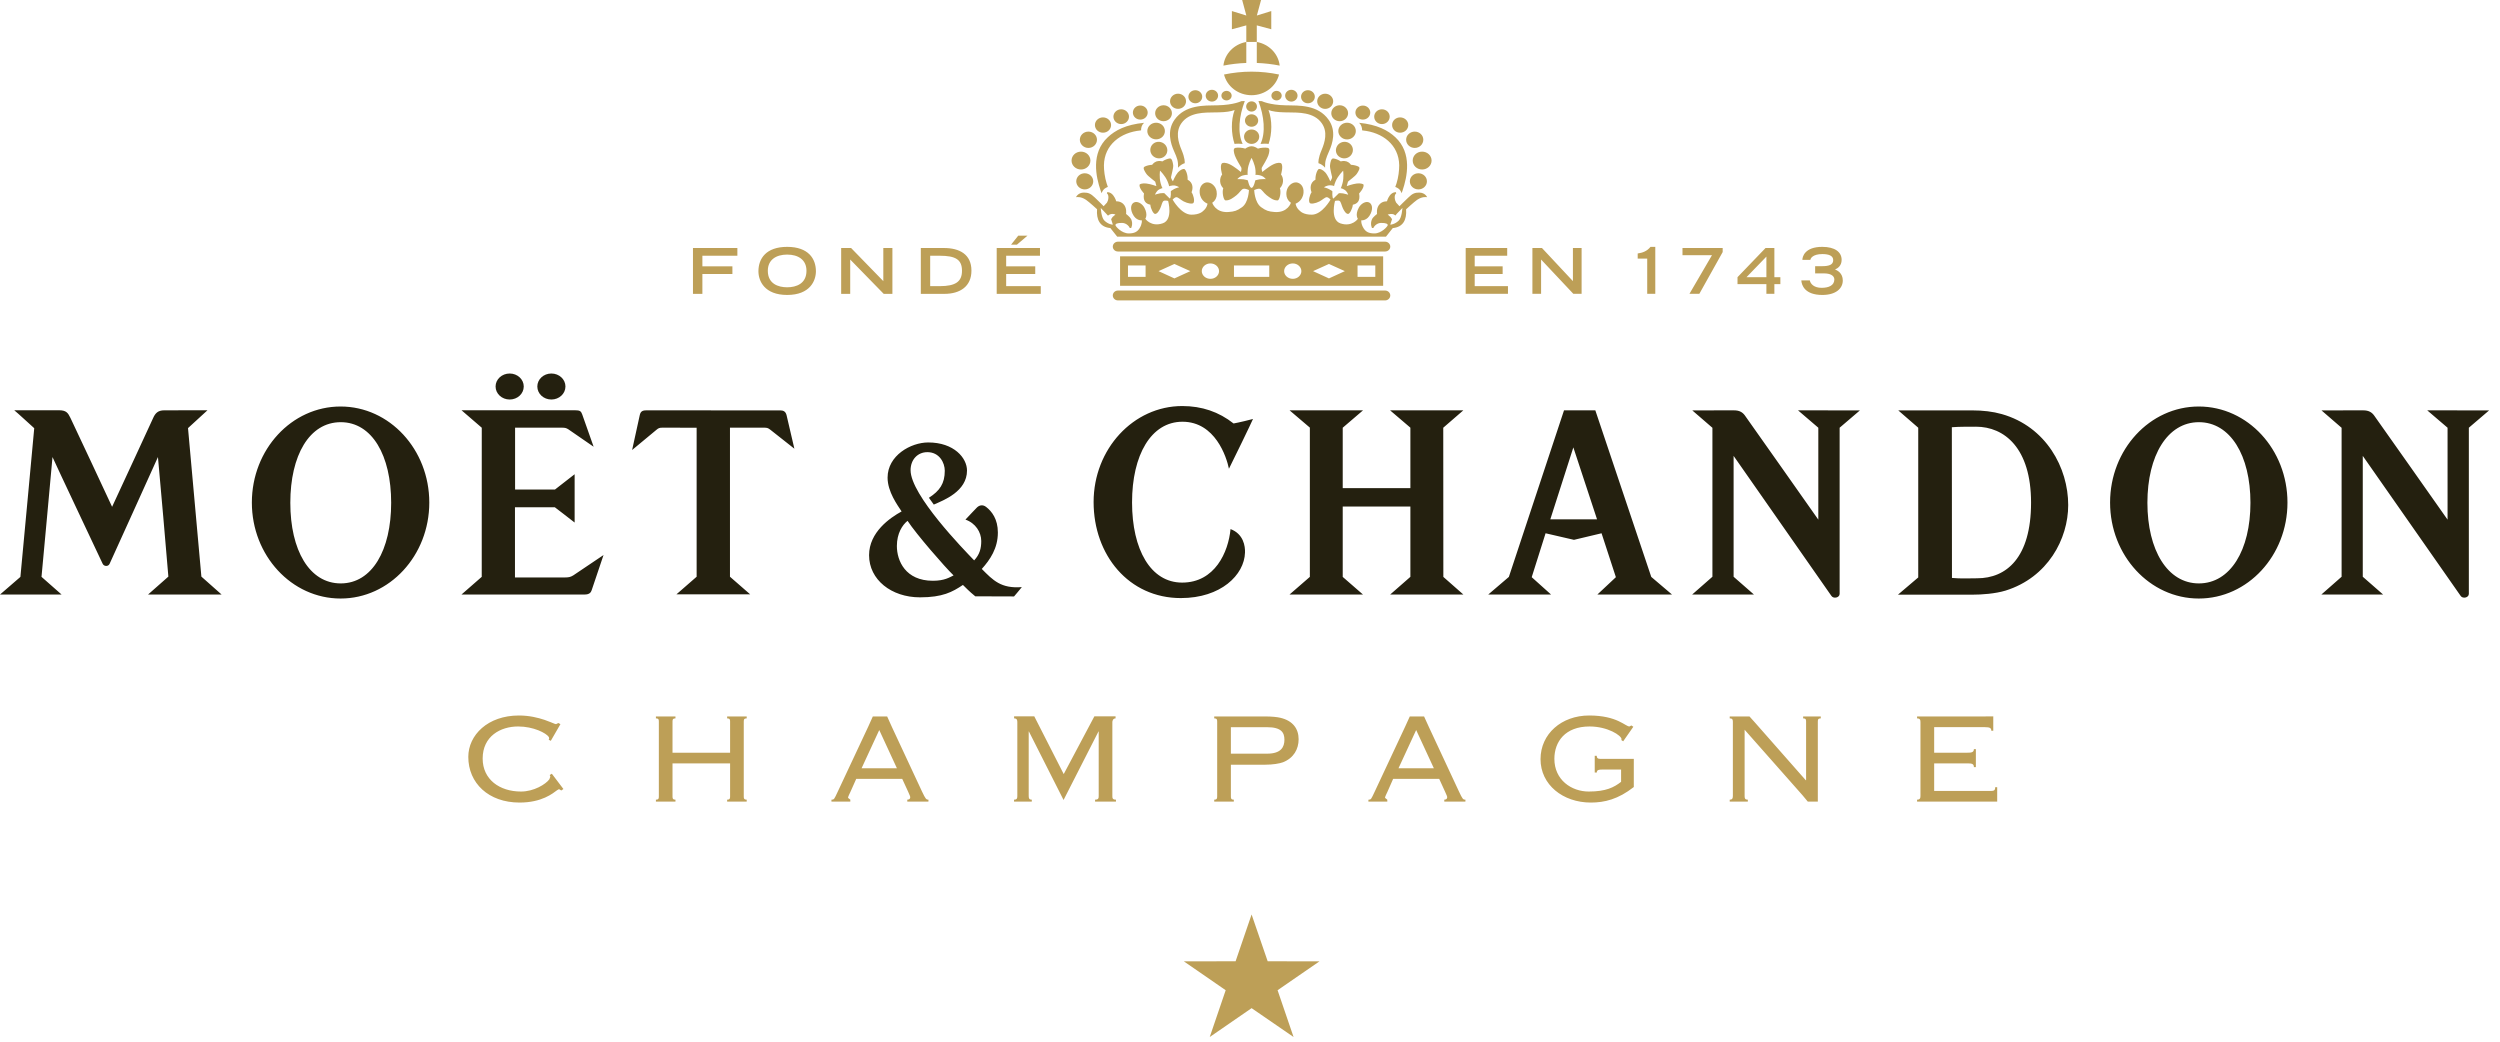 <svg xmlns="http://www.w3.org/2000/svg" xmlns:xlink="http://www.w3.org/1999/xlink" width="156px" height="65px" viewBox="0 0 156 65"><title>logo</title><desc>Created with Sketch.</desc><g id="A---Homepage" stroke="none" stroke-width="1" fill="none" fill-rule="evenodd"><g id="A.1.1---M&amp;C---Homepage" transform="translate(-605, -10)"><g id="//-HEADER"><g id="logo" transform="translate(605, 10)"><path d="M76.534,6.266 C76.714,6.266 76.855,6.133 76.855,5.967 C76.855,5.804 76.714,5.67 76.534,5.67 C76.36,5.67 76.215,5.804 76.215,5.967 C76.215,6.133 76.36,6.266 76.534,6.266 Z M77.769,2.618 C77.009,2.753 76.419,3.354 76.341,4.094 C76.804,4.001 77.285,3.947 77.769,3.928 L77.769,2.618 Z M79.853,4.094 C79.77,3.354 79.185,2.756 78.424,2.618 L78.424,3.928 C78.91,3.947 79.388,4.001 79.853,4.094 Z M73.509,6.792 C73.784,6.792 74.009,6.58 74.009,6.319 C74.009,6.06 73.784,5.846 73.509,5.846 C73.236,5.846 73.01,6.06 73.01,6.319 C73.01,6.58 73.236,6.792 73.509,6.792 Z M75.624,6.34 C75.836,6.34 76.009,6.172 76.009,5.967 C76.009,5.769 75.836,5.603 75.624,5.603 C75.408,5.603 75.235,5.769 75.235,5.967 C75.235,6.172 75.408,6.34 75.624,6.34 Z M78.424,1.583 L79.327,1.826 L79.327,0.69 L78.428,0.969 L78.69,-6.98924731e-05 L77.511,-6.98924731e-05 L77.772,0.969 L76.87,0.69 L76.87,1.826 L77.769,1.583 L77.769,2.618 L78.424,2.618 L78.424,1.583 Z M74.588,6.445 C74.828,6.445 75.019,6.262 75.019,6.036 C75.019,5.81 74.828,5.629 74.588,5.629 C74.352,5.629 74.156,5.81 74.156,6.036 C74.156,6.262 74.352,6.445 74.588,6.445 Z M79.335,5.967 C79.335,6.133 79.479,6.266 79.661,6.266 C79.833,6.266 79.978,6.133 79.978,5.967 C79.978,5.804 79.833,5.67 79.661,5.67 C79.479,5.67 79.335,5.804 79.335,5.967 Z M83.511,8.179 C83.511,8.465 83.756,8.701 84.058,8.701 C84.361,8.701 84.604,8.465 84.604,8.179 C84.604,7.89 84.361,7.658 84.058,7.658 C83.756,7.658 83.511,7.89 83.511,8.179 Z M83.597,7.564 C83.884,7.564 84.121,7.341 84.121,7.065 C84.121,6.792 83.884,6.568 83.597,6.568 C83.307,6.568 83.072,6.792 83.072,7.065 C83.072,7.341 83.307,7.564 83.597,7.564 Z M85.044,7.463 C85.299,7.463 85.504,7.269 85.504,7.025 C85.504,6.781 85.299,6.587 85.044,6.587 C84.787,6.587 84.577,6.781 84.577,7.025 C84.577,7.269 84.787,7.463 85.044,7.463 Z M82.692,6.795 C82.966,6.795 83.191,6.58 83.191,6.319 C83.191,6.06 82.966,5.847 82.692,5.847 C82.419,5.847 82.193,6.06 82.193,6.319 C82.193,6.58 82.419,6.795 82.692,6.795 Z M80.58,6.34 C80.793,6.34 80.967,6.172 80.967,5.967 C80.967,5.769 80.793,5.603 80.58,5.603 C80.366,5.603 80.193,5.769 80.193,5.967 C80.193,6.172 80.366,6.34 80.58,6.34 Z M72.606,7.564 C72.892,7.564 73.128,7.341 73.128,7.065 C73.128,6.792 72.892,6.568 72.606,6.568 C72.318,6.568 72.081,6.792 72.081,7.065 C72.081,7.341 72.318,7.564 72.606,7.564 Z M64.944,17.856 L62.785,17.856 L62.785,17.099 L64.599,17.099 L64.599,16.62 L62.785,16.62 L62.785,15.958 L64.895,15.958 L64.895,15.476 L62.194,15.476 L62.194,18.337 L64.944,18.337 L64.944,17.856 Z M69.963,7.743 C70.231,7.743 70.449,7.534 70.449,7.28 C70.449,7.028 70.231,6.82 69.963,6.82 C69.695,6.82 69.477,7.028 69.477,7.28 C69.477,7.534 69.695,7.743 69.963,7.743 Z M49.119,17.927 C48.556,17.927 47.912,17.706 47.912,16.896 C47.912,16.209 48.433,15.886 49.119,15.886 C49.807,15.886 50.324,16.209 50.324,16.896 C50.324,17.706 49.681,17.927 49.119,17.927 Z M49.119,15.404 C47.793,15.404 47.326,16.145 47.326,16.926 C47.326,17.521 47.695,18.405 49.119,18.405 C50.542,18.405 50.913,17.521 50.913,16.926 C50.913,16.145 50.443,15.404 49.119,15.404 Z M86.753,18.437 C86.753,18.266 86.606,18.13 86.43,18.13 L69.762,18.13 C69.582,18.13 69.438,18.266 69.438,18.437 C69.438,18.607 69.582,18.746 69.762,18.746 L86.43,18.746 C86.606,18.746 86.753,18.607 86.753,18.437 Z M45.374,44.828 C45.568,44.828 45.558,44.927 45.558,45.069 L45.558,46.969 L41.965,46.969 L41.965,45.069 C41.965,44.927 41.956,44.828 42.149,44.828 L42.149,44.706 L40.929,44.706 L40.929,44.828 C41.123,44.828 41.112,44.927 41.112,45.069 L41.112,49.656 C41.112,49.798 41.123,49.899 40.929,49.899 L40.929,50.018 L42.149,50.018 L42.149,49.899 C41.956,49.899 41.965,49.798 41.965,49.656 L41.965,47.634 L45.558,47.634 L45.558,49.656 C45.558,49.798 45.568,49.899 45.374,49.899 L45.374,50.018 L46.594,50.018 L46.594,49.899 C46.402,49.899 46.411,49.798 46.411,49.656 L46.411,45.069 C46.411,44.927 46.402,44.828 46.594,44.828 L46.594,44.706 L45.374,44.706 L45.374,44.828 Z M69.411,49.656 L69.411,45.065 C69.411,44.988 69.443,44.828 69.611,44.828 L69.611,44.701 L68.288,44.701 L66.376,48.303 L64.54,44.701 L63.28,44.701 L63.28,44.828 C63.465,44.828 63.481,44.942 63.481,45.065 L63.481,49.656 C63.481,49.798 63.474,49.899 63.276,49.899 L63.276,50.018 L64.384,50.018 L64.384,49.899 C64.21,49.899 64.191,49.805 64.191,49.656 L64.191,45.643 L64.203,45.643 L66.366,49.919 L68.546,45.643 L68.559,45.643 L68.559,49.656 C68.559,49.798 68.553,49.899 68.333,49.899 L68.333,50.018 L69.635,50.018 L69.635,49.899 C69.415,49.899 69.411,49.798 69.411,49.656 Z M58.641,17.856 L58.043,17.856 L58.043,15.958 L58.641,15.958 C59.624,15.958 60.028,16.195 60.028,16.896 C60.028,17.566 59.64,17.856 58.641,17.856 Z M58.904,15.476 L57.459,15.476 L57.459,18.337 L58.93,18.337 C59.922,18.337 60.618,17.862 60.618,16.889 C60.618,15.857 59.855,15.476 58.904,15.476 Z M53.763,47.938 L54.865,45.554 L55.967,47.938 L53.763,47.938 Z M57.534,49.392 L55.66,45.375 C55.551,45.139 55.358,44.706 55.358,44.706 L54.464,44.706 C54.464,44.706 54.283,45.111 54.177,45.344 L52.264,49.424 C52.054,49.867 52.056,49.899 51.883,49.899 L51.882,50.018 L53.06,50.018 L53.06,49.899 L52.917,49.786 C52.918,49.703 53.013,49.535 53.067,49.412 L53.428,48.603 L56.3,48.603 L56.672,49.412 C56.779,49.656 56.799,49.694 56.799,49.758 C56.794,49.846 56.734,49.899 56.615,49.899 L56.615,50.018 L57.934,50.018 L57.935,49.899 C57.794,49.899 57.761,49.867 57.534,49.392 Z M34.303,48.361 L34.341,48.459 L34.28,48.628 C34.053,48.938 33.315,49.392 32.511,49.392 C31.174,49.392 30.118,48.639 30.118,47.333 C30.118,45.94 31.23,45.332 32.33,45.332 C33.29,45.332 34.087,45.744 34.247,45.989 L34.27,46.07 L34.24,46.158 L34.369,46.229 L34.971,45.187 L34.841,45.116 L34.697,45.187 L34.611,45.165 C34.471,45.116 34.283,45.021 33.974,44.918 C33.581,44.788 33.039,44.647 32.38,44.647 C30.438,44.647 29.222,45.868 29.222,47.232 C29.222,48.861 30.479,50.08 32.421,50.08 C33.81,50.08 34.493,49.51 34.769,49.305 L34.882,49.243 L35.025,49.326 L35.157,49.234 L34.434,48.28 L34.303,48.361 Z M86.231,7.743 C86.504,7.743 86.717,7.534 86.717,7.28 C86.717,7.028 86.504,6.82 86.231,6.82 C85.965,6.82 85.75,7.028 85.75,7.28 C85.75,7.534 85.965,7.743 86.231,7.743 Z M68.826,8.281 C69.106,8.281 69.332,8.068 69.332,7.801 C69.332,7.539 69.106,7.325 68.826,7.325 C68.549,7.325 68.323,7.539 68.323,7.801 C68.323,8.068 68.549,8.281 68.826,8.281 Z M72.142,8.695 C72.448,8.695 72.689,8.465 72.689,8.179 C72.689,7.89 72.448,7.658 72.142,7.658 C71.839,7.658 71.592,7.89 71.592,8.179 C71.592,8.465 71.839,8.695 72.142,8.695 Z M43.829,17.099 L45.702,17.099 L45.702,16.62 L43.829,16.62 L43.829,15.958 L46.012,15.958 L46.012,15.476 L43.241,15.476 L43.241,18.337 L43.829,18.337 L43.829,17.099 Z M71.154,7.463 C71.409,7.463 71.616,7.269 71.616,7.025 C71.616,6.781 71.409,6.584 71.154,6.584 C70.9,6.584 70.692,6.781 70.692,7.025 C70.692,7.269 70.9,7.463 71.154,7.463 Z M67.915,9.231 C68.214,9.231 68.451,9 68.451,8.72 C68.451,8.439 68.214,8.212 67.915,8.212 C67.622,8.212 67.382,8.439 67.382,8.72 C67.382,9 67.622,9.231 67.915,9.231 Z M53.053,16.195 L55.144,18.337 L55.686,18.337 L55.686,15.476 L55.119,15.476 L55.119,17.542 L53.109,15.476 L52.489,15.476 L52.489,18.337 L53.053,18.337 L53.053,16.195 Z M64.115,14.706 L63.538,14.706 L63.09,15.268 L63.454,15.268 L64.115,14.706 Z M67.455,10.577 C67.78,10.577 68.042,10.328 68.042,10.02 C68.042,9.71 67.78,9.462 67.455,9.462 C67.13,9.462 66.865,9.71 66.865,10.02 C66.865,10.328 67.13,10.577 67.455,10.577 Z M81.614,6.445 C81.853,6.445 82.045,6.264 82.045,6.036 C82.045,5.81 81.853,5.629 81.614,5.629 C81.378,5.629 81.185,5.81 81.185,6.036 C81.185,6.264 81.378,6.445 81.614,6.445 Z M87.366,8.281 C87.65,8.281 87.876,8.068 87.876,7.801 C87.876,7.539 87.65,7.325 87.366,7.325 C87.092,7.325 86.867,7.539 86.867,7.801 C86.867,8.068 87.092,8.281 87.366,8.281 Z M96.164,16.195 L98.176,18.334 L98.692,18.334 L98.692,15.476 L98.15,15.476 L98.15,17.542 L96.219,15.476 L95.622,15.476 L95.622,18.334 L96.164,18.334 L96.164,16.195 Z M70.386,17.276 L71.485,17.276 L71.485,16.563 L70.386,16.563 L70.386,17.276 Z M73.283,16.471 L74.278,16.919 L73.283,17.373 L72.294,16.919 L73.283,16.471 Z M75.53,16.438 C75.83,16.438 76.069,16.656 76.069,16.919 C76.069,17.183 75.83,17.399 75.53,17.399 C75.233,17.399 74.991,17.183 74.991,16.919 C74.991,16.656 75.233,16.438 75.53,16.438 Z M77,17.276 L79.202,17.276 L79.202,16.563 L77,16.563 L77,17.276 Z M80.672,16.438 C80.964,16.438 81.205,16.656 81.205,16.919 C81.205,17.183 80.964,17.399 80.672,17.399 C80.371,17.399 80.13,17.183 80.13,16.919 C80.13,16.656 80.371,16.438 80.672,16.438 Z M82.927,16.471 L83.919,16.919 L82.927,17.373 L81.935,16.919 L82.927,16.471 Z M84.711,17.276 L85.819,17.276 L85.819,16.563 L84.711,16.563 L84.711,17.276 Z M69.892,17.834 L86.309,17.834 L86.309,15.995 L69.892,15.995 L69.892,17.834 Z M102.192,15.817 L102.192,16.136 L102.786,16.136 L102.786,18.334 L103.29,18.334 L103.29,15.404 L102.992,15.404 C102.768,15.679 102.501,15.772 102.192,15.817 Z M87.267,47.938 L88.369,45.554 L89.472,47.938 L87.267,47.938 Z M91.04,49.392 L89.167,45.375 C89.06,45.139 88.862,44.706 88.862,44.706 L87.971,44.706 C87.971,44.706 87.787,45.111 87.681,45.344 L85.77,49.424 C85.558,49.867 85.563,49.899 85.391,49.899 L85.388,50.018 L86.569,50.018 L86.566,49.899 L86.424,49.786 C86.428,49.703 86.519,49.535 86.575,49.412 L86.931,48.603 L89.807,48.603 L90.177,49.412 C90.287,49.656 90.305,49.694 90.305,49.758 C90.3,49.846 90.238,49.899 90.124,49.899 L90.124,50.018 L91.441,50.018 L91.444,49.899 C91.287,49.899 91.267,49.867 91.04,49.392 Z M92.021,17.099 L93.765,17.099 L93.765,16.62 L92.021,16.62 L92.021,15.958 L94.049,15.958 L94.049,15.476 L91.459,15.476 L91.459,18.334 L94.097,18.334 L94.097,17.856 L92.021,17.856 L92.021,17.099 Z M79.103,59.984 C79.103,59.984 78.319,57.694 78.1,57.064 C77.959,57.486 77.745,58.099 77.745,58.099 L77.101,59.984 C77.101,59.984 74.566,59.984 73.871,59.987 C74.432,60.374 76.483,61.79 76.483,61.79 C76.483,61.79 75.7,64.082 75.488,64.709 C76.05,64.323 78.1,62.909 78.1,62.909 C78.1,62.909 80.153,64.323 80.718,64.709 C80.504,64.082 79.721,61.79 79.721,61.79 C79.721,61.79 81.767,60.374 82.336,59.987 C81.638,59.984 79.103,59.984 79.103,59.984 Z M88.153,10.02 C88.153,10.328 88.414,10.577 88.74,10.577 C89.067,10.577 89.331,10.328 89.331,10.02 C89.331,9.71 89.067,9.462 88.74,9.462 C88.414,9.462 88.153,9.71 88.153,10.02 Z M104.987,15.925 L106.827,15.925 L105.422,18.334 L106.039,18.334 L107.495,15.729 L107.495,15.476 L104.987,15.476 L104.987,15.925 Z M86.753,15.389 C86.753,15.22 86.606,15.08 86.43,15.08 L69.762,15.08 C69.582,15.08 69.438,15.22 69.438,15.389 C69.438,15.559 69.582,15.694 69.762,15.694 L86.43,15.694 C86.606,15.694 86.753,15.559 86.753,15.389 Z M108.982,17.296 L110.223,16.012 L110.223,17.296 L108.982,17.296 Z M110.223,18.334 L110.721,18.334 L110.721,17.728 L111.095,17.728 L111.095,17.296 L110.721,17.296 L110.721,15.476 L110.17,15.476 L108.421,17.296 L108.421,17.728 L110.223,17.728 L110.223,18.334 Z M112.516,44.828 C112.714,44.828 112.7,44.927 112.7,45.069 L112.7,48.686 L112.679,48.686 L109.494,45.069 L109.167,44.706 L107.934,44.706 L107.934,44.828 C108.127,44.828 108.131,44.927 108.131,45.069 L108.131,49.656 C108.131,49.798 108.113,49.899 107.934,49.899 L107.934,50.018 L109.064,50.018 L109.064,49.899 C108.869,49.899 108.864,49.798 108.864,49.656 L108.864,45.536 L112.477,49.624 L112.804,50.018 L113.432,50.018 L113.432,49.656 L113.432,45.069 C113.432,44.927 113.423,44.828 113.616,44.828 L113.616,44.706 L112.516,44.706 L112.516,44.828 Z M124.501,49.123 C124.501,49.377 124.37,49.353 124.085,49.353 L120.692,49.353 L120.692,47.634 L122.773,47.634 C123.063,47.634 123.171,47.671 123.171,47.871 L123.294,47.871 L123.294,46.745 L123.171,46.745 C123.171,46.958 122.996,46.969 122.753,46.969 L120.692,46.969 L120.692,45.375 L123.859,45.375 C124.165,45.375 124.257,45.428 124.257,45.598 L124.38,45.598 L124.38,44.701 C124.38,44.701 124.195,44.706 123.85,44.706 L119.626,44.706 L119.626,44.828 C119.814,44.828 119.837,44.927 119.837,45.069 L119.837,49.656 C119.837,49.798 119.814,49.899 119.626,49.899 L119.626,50.018 L124.145,50.018 C124.396,50.018 124.625,50.021 124.625,50.021 L124.625,49.123 L124.501,49.123 Z M114.507,16.813 C114.646,16.758 114.918,16.601 114.918,16.216 C114.918,15.722 114.494,15.404 113.709,15.404 C112.617,15.404 112.468,16.019 112.468,16.216 L112.969,16.216 C112.969,16.128 113.112,15.854 113.714,15.854 C114.107,15.854 114.392,15.95 114.392,16.232 C114.392,16.53 114.119,16.61 113.685,16.61 L113.265,16.61 L113.265,17.059 L113.808,17.059 C114.317,17.059 114.465,17.264 114.463,17.446 C114.454,17.818 114.107,17.96 113.667,17.96 C113.19,17.96 112.973,17.713 112.933,17.498 L112.402,17.498 C112.421,17.793 112.613,18.405 113.714,18.405 C114.56,18.405 114.99,17.999 114.99,17.503 C114.99,17.045 114.656,16.878 114.507,16.813 Z M99.637,47.16 L99.511,47.164 L99.511,48.205 L99.64,48.204 C99.64,48.038 99.773,48.019 99.987,48.019 L101.156,48.019 L101.156,48.786 C100.716,49.132 100.211,49.392 99.137,49.392 C98.057,49.392 96.993,48.665 96.993,47.353 C96.993,46.283 97.664,45.332 99.189,45.332 C100.323,45.332 101.185,45.899 101.185,46.13 L101.167,46.176 L101.287,46.257 L101.92,45.35 L101.796,45.268 L101.677,45.332 C101.432,45.338 100.915,44.647 99.164,44.647 C97.44,44.647 96.129,45.796 96.129,47.372 C96.129,48.968 97.526,50.08 99.268,50.08 C100.12,50.08 100.974,49.876 101.949,49.11 L101.949,48.618 L101.949,47.739 C101.949,47.513 101.95,47.353 101.95,47.353 L99.987,47.353 C99.811,47.353 99.637,47.384 99.637,47.16 Z M79.812,4.65 C79.263,4.535 78.686,4.471 78.096,4.471 C77.507,4.471 76.934,4.535 76.38,4.65 C76.563,5.39 77.263,5.941 78.096,5.941 C78.93,5.941 79.63,5.39 79.812,4.65 Z M75.919,6.571 C75.149,6.587 73.96,6.529 73.293,7.47 C72.796,8.164 73.053,8.967 73.259,9.428 C73.466,9.895 73.52,10.045 73.513,10.465 C73.655,10.285 73.858,10.202 73.925,10.185 C73.93,10.134 73.951,9.883 73.729,9.357 C73.524,8.869 73.338,8.231 73.722,7.687 C74.219,6.985 75.187,7.025 75.815,7.014 L76.035,7.011 C76.483,7.003 76.814,6.953 77.041,6.866 C76.804,7.49 76.822,8.349 77.037,8.983 C77.15,8.958 77.383,8.964 77.541,8.979 C77.21,8.277 77.315,7.253 77.674,6.308 L77.469,6.309 C77.461,6.309 77,6.551 75.975,6.571 L75.919,6.571 Z M78.1,8.98 C78.362,8.98 78.575,8.779 78.575,8.527 C78.575,8.281 78.362,8.08 78.1,8.08 C77.839,8.08 77.628,8.281 77.628,8.527 C77.628,8.778 77.839,8.98 78.1,8.98 Z M78.096,6.964 C78.285,6.964 78.434,6.823 78.434,6.645 C78.434,6.467 78.285,6.324 78.096,6.324 C77.914,6.324 77.761,6.467 77.761,6.645 C77.761,6.823 77.914,6.964 78.096,6.964 Z M89.04,11.314 C89.04,11.036 88.802,10.812 88.508,10.812 C88.212,10.812 87.974,11.036 87.974,11.314 C87.974,11.596 88.212,11.819 88.508,11.819 C88.802,11.819 89.04,11.596 89.04,11.314 Z M87.065,11.664 C87.22,11.726 87.371,11.796 87.46,12.056 C87.5,11.95 87.464,12.056 87.519,11.891 C87.805,11.046 88.137,9.556 87.069,8.563 C86.609,8.132 85.935,7.773 84.809,7.663 C84.942,7.79 84.994,7.949 84.998,8.132 L85.031,8.14 C86.264,8.261 87.291,9.03 87.311,10.313 C87.315,10.614 87.258,11.086 87.143,11.443 C87.091,11.605 87.082,11.613 87.065,11.664 Z M84.387,9.537 C84.492,9.27 84.349,8.972 84.076,8.877 C83.801,8.785 83.496,8.925 83.396,9.195 C83.289,9.465 83.429,9.76 83.708,9.853 C83.981,9.948 84.287,9.807 84.387,9.537 Z M88.279,9.231 C88.577,9.231 88.814,9.003 88.814,8.72 C88.814,8.439 88.577,8.212 88.279,8.212 C87.985,8.212 87.743,8.439 87.743,8.72 C87.743,9.003 87.985,9.231 88.279,9.231 Z M67.688,11.819 C67.983,11.819 68.218,11.592 68.218,11.314 C68.218,11.036 67.983,10.812 67.688,10.812 C67.396,10.812 67.158,11.036 67.158,11.314 C67.158,11.592 67.396,11.819 67.688,11.819 Z M76.807,45.377 L79.068,45.377 C79.964,45.377 80.148,45.719 80.148,46.159 C80.148,46.613 79.943,47.029 79.068,47.029 L76.807,47.029 L76.807,45.377 Z M78.946,47.718 C79.422,47.718 79.845,47.645 80.056,47.566 C80.727,47.303 81.034,46.745 81.034,46.13 C81.034,45.485 80.685,44.973 79.887,44.788 C79.696,44.744 79.387,44.706 78.912,44.706 L75.768,44.706 L75.768,44.828 C75.96,44.828 75.952,44.927 75.952,45.069 L75.952,49.656 C75.952,49.798 75.96,49.899 75.768,49.899 L75.768,50.018 L76.99,50.018 L76.99,49.899 C76.798,49.899 76.807,49.798 76.807,49.656 L76.807,47.718 L78.946,47.718 Z M86.753,14.014 L86.864,13.676 L86.763,13.536 L86.595,13.389 C86.595,13.389 86.743,13.342 86.871,13.353 C86.999,13.365 87.066,13.446 87.068,13.449 C87.073,13.442 87.092,13.417 87.167,13.333 C87.365,13.122 87.511,12.976 87.511,12.976 C87.511,12.976 87.479,13.577 87.277,13.769 C87.038,13.999 86.77,14.028 86.753,14.014 Z M83.14,11.931 C83.14,11.931 83.058,11.867 82.927,11.801 C82.814,11.737 82.615,11.689 82.615,11.689 C82.615,11.689 82.787,11.552 83.026,11.564 C83.182,11.568 83.25,11.613 83.25,11.613 C83.25,11.613 83.235,11.57 83.345,11.309 C83.496,10.958 83.812,10.652 83.812,10.652 C83.812,10.652 83.873,11.07 83.772,11.437 C83.698,11.712 83.659,11.743 83.659,11.743 C83.659,11.743 83.742,11.754 83.867,11.823 C84.076,11.939 84.126,12.15 84.126,12.15 C84.126,12.15 83.942,12.092 83.8,12.067 C83.672,12.045 83.548,12.056 83.548,12.056 L83.207,12.389 C83.111,12.384 83.14,11.931 83.14,11.931 Z M78.096,11.722 C77.961,11.723 77.865,11.254 77.865,11.254 C77.865,11.254 77.732,11.207 77.594,11.189 C77.438,11.172 77.212,11.176 77.212,11.176 C77.212,11.176 77.358,10.98 77.608,10.937 C77.767,10.898 77.861,10.912 77.861,10.912 C77.861,10.912 77.834,10.919 77.856,10.628 C77.882,10.248 78.09,9.863 78.096,9.856 L78.1,9.856 C78.1,9.863 78.315,10.248 78.343,10.628 C78.362,10.919 78.333,10.915 78.333,10.915 C78.333,10.915 78.424,10.898 78.586,10.933 C78.854,10.98 78.984,11.176 78.984,11.176 C78.984,11.176 78.758,11.171 78.605,11.189 C78.455,11.211 78.33,11.254 78.33,11.254 C78.33,11.254 78.235,11.723 78.096,11.722 Z M72.987,12.384 L72.649,12.05 C72.649,12.05 72.516,12.045 72.395,12.061 C72.264,12.081 72.072,12.147 72.072,12.147 C72.072,12.147 72.149,11.923 72.333,11.819 C72.463,11.749 72.543,11.737 72.543,11.737 C72.543,11.737 72.499,11.705 72.424,11.434 C72.323,11.063 72.385,10.648 72.385,10.648 C72.385,10.648 72.698,10.951 72.848,11.302 C72.962,11.568 72.948,11.622 72.948,11.622 C72.948,11.622 73.019,11.588 73.17,11.573 C73.394,11.55 73.58,11.685 73.58,11.685 C73.58,11.685 73.399,11.726 73.265,11.796 C73.162,11.851 73.059,11.927 73.059,11.927 C73.059,11.927 73.085,12.381 72.987,12.384 Z M68.919,13.769 C68.714,13.577 68.687,12.976 68.687,12.976 C68.687,12.976 68.833,13.122 69.025,13.333 C69.122,13.437 69.137,13.456 69.139,13.458 C69.139,13.458 69.228,13.368 69.358,13.352 C69.482,13.333 69.604,13.389 69.604,13.389 L69.429,13.536 L69.334,13.676 L69.44,14.014 C69.426,14.028 69.156,13.999 68.919,13.769 Z M87.74,13.061 C87.74,13.061 88.235,12.602 88.431,12.467 C88.782,12.233 89.054,12.307 89.054,12.307 C89.054,12.307 88.936,12.017 88.555,12.017 C88.286,12.017 88.137,12.075 87.877,12.33 C87.65,12.542 87.327,12.869 87.327,12.869 L87.121,12.644 C87.043,12.528 86.959,12.19 87.125,12.061 L87.101,11.991 C87.101,11.991 86.887,11.974 86.717,12.207 C86.589,12.384 86.546,12.564 86.546,12.564 C86.546,12.564 86.297,12.542 86.112,12.721 C85.857,12.956 85.928,13.352 85.928,13.352 C85.928,13.352 85.673,13.542 85.613,13.679 C85.477,13.982 85.613,14.226 85.613,14.226 L85.698,14.226 C85.78,14.046 85.976,13.914 86.177,13.91 C86.483,13.906 86.599,13.969 86.595,14.051 C86.585,14.134 86.199,14.566 85.764,14.566 C85.421,14.566 85.235,14.471 85.094,14.253 C84.91,13.964 84.945,13.748 84.945,13.748 C84.945,13.748 85.319,13.797 85.531,13.328 C85.698,12.964 85.593,12.716 85.436,12.636 C85.244,12.532 84.931,12.689 84.787,12.964 C84.542,13.42 84.732,13.655 84.732,13.655 C84.732,13.655 84.372,14.182 83.643,13.939 C82.98,13.713 83.304,12.537 83.304,12.537 C83.304,12.537 83.496,12.485 83.586,12.537 C83.676,12.587 83.71,12.809 83.794,12.992 C83.859,13.131 83.979,13.349 84.121,13.349 C84.222,13.349 84.394,13.026 84.417,12.775 C84.682,12.721 84.898,12.553 84.809,12.072 C84.809,12.072 85.13,11.737 85.086,11.522 C85.083,11.49 84.91,11.417 84.653,11.452 C84.393,11.485 84.038,11.613 84.038,11.613 L84.114,11.337 C84.182,11.264 84.553,11.007 84.659,10.854 C84.762,10.704 84.902,10.479 84.787,10.408 C84.676,10.339 84.455,10.287 84.301,10.284 C84.301,10.284 84.206,10.136 84.038,10.076 L84.007,10.067 C83.837,10.016 83.661,10.071 83.661,10.071 C83.541,9.984 83.333,9.899 83.2,9.887 C83.061,9.872 83.012,10.131 82.993,10.311 C82.972,10.489 83.111,10.949 83.123,11.049 C83.132,11.142 83.009,11.314 83.009,11.314 C83.009,11.314 82.862,10.948 82.695,10.757 C82.526,10.574 82.36,10.532 82.302,10.543 C82.213,10.563 82.066,10.91 82.086,11.211 C81.716,11.404 81.756,11.796 81.842,11.994 C81.721,12.177 81.631,12.535 81.727,12.663 C81.783,12.742 82.078,12.704 82.338,12.568 C82.526,12.468 82.687,12.299 82.795,12.305 C82.903,12.311 83.026,12.455 83.026,12.455 C83.026,12.455 82.505,13.387 81.865,13.396 C81.335,13.403 81.133,13.175 81.133,13.175 C80.865,12.968 80.846,12.708 80.846,12.708 C80.846,12.708 81.283,12.564 81.339,12.036 C81.378,11.622 81.124,11.408 80.904,11.383 C80.629,11.353 80.337,11.611 80.284,11.927 C80.188,12.453 80.554,12.65 80.554,12.65 C80.554,12.65 80.365,13.287 79.539,13.23 C79.154,13.199 79.009,13.152 78.7,12.932 C78.285,12.636 78.262,11.859 78.262,11.859 C78.262,11.859 78.472,11.754 78.605,11.781 C78.735,11.805 78.839,12.024 79.034,12.178 C79.251,12.346 79.479,12.523 79.726,12.504 C79.845,12.495 79.958,12 79.866,11.747 C80.101,11.51 80.123,11.139 79.937,10.886 C79.937,10.886 80.093,10.362 79.952,10.201 C79.912,10.153 79.744,10.12 79.458,10.254 C79.177,10.386 78.768,10.732 78.768,10.732 C78.768,10.732 78.692,10.531 78.749,10.44 C78.806,10.35 79.079,9.89 79.141,9.707 C79.201,9.526 79.272,9.256 79.106,9.226 C78.942,9.192 78.664,9.217 78.494,9.275 C78.41,9.217 78.253,9.126 78.1,9.126 L78.096,9.126 C77.941,9.126 77.789,9.216 77.705,9.275 C77.533,9.216 77.257,9.192 77.093,9.226 C76.923,9.256 76.994,9.526 77.056,9.707 C77.117,9.89 77.39,10.35 77.448,10.44 C77.504,10.531 77.432,10.732 77.432,10.732 C77.432,10.732 77.017,10.386 76.738,10.254 C76.452,10.12 76.285,10.153 76.243,10.197 C76.101,10.362 76.261,10.886 76.261,10.886 C76.077,11.139 76.091,11.51 76.331,11.747 C76.242,12 76.35,12.495 76.469,12.504 C76.722,12.523 76.947,12.346 77.162,12.178 C77.358,12.024 77.46,11.803 77.591,11.781 C77.724,11.754 77.934,11.859 77.934,11.859 C77.934,11.859 77.914,12.636 77.499,12.932 C77.187,13.152 77.041,13.199 76.655,13.23 C75.834,13.287 75.643,12.65 75.643,12.65 C75.643,12.65 76.009,12.453 75.914,11.927 C75.86,11.611 75.568,11.353 75.292,11.383 C75.071,11.406 74.821,11.622 74.861,12.036 C74.915,12.564 75.349,12.708 75.349,12.708 C75.349,12.708 75.329,12.968 75.064,13.175 C75.064,13.175 74.864,13.403 74.334,13.396 C73.693,13.387 73.171,12.455 73.171,12.455 C73.171,12.455 73.293,12.311 73.404,12.305 C73.509,12.299 73.669,12.467 73.859,12.568 C74.123,12.704 74.413,12.742 74.471,12.663 C74.563,12.535 74.476,12.177 74.352,11.994 C74.441,11.796 74.48,11.404 74.106,11.211 C74.129,10.91 73.986,10.562 73.892,10.543 C73.835,10.532 73.669,10.574 73.503,10.757 C73.338,10.948 73.188,11.314 73.188,11.314 C73.188,11.314 73.063,11.142 73.073,11.046 C73.085,10.949 73.225,10.489 73.208,10.311 C73.184,10.131 73.137,9.872 72.997,9.887 C72.862,9.899 72.655,9.984 72.533,10.071 C72.533,10.071 72.359,10.016 72.187,10.067 L72.159,10.076 C71.991,10.136 71.893,10.284 71.893,10.284 C71.742,10.287 71.522,10.339 71.409,10.408 C71.294,10.479 71.433,10.704 71.538,10.854 C71.644,11.007 72.014,11.264 72.086,11.337 L72.159,11.613 C72.159,11.613 71.803,11.485 71.543,11.452 C71.287,11.417 71.117,11.49 71.109,11.522 C71.065,11.737 71.386,12.071 71.386,12.071 C71.3,12.553 71.515,12.72 71.781,12.772 C71.8,13.026 71.974,13.349 72.076,13.349 C72.222,13.349 72.339,13.129 72.403,12.992 C72.49,12.806 72.516,12.587 72.612,12.537 C72.703,12.485 72.892,12.537 72.892,12.537 C72.892,12.537 73.218,13.713 72.553,13.935 C71.828,14.182 71.465,13.651 71.465,13.651 C71.465,13.651 71.652,13.42 71.412,12.964 C71.267,12.688 70.955,12.532 70.76,12.636 C70.602,12.713 70.498,12.959 70.666,13.328 C70.878,13.797 71.251,13.748 71.251,13.748 C71.251,13.748 71.287,13.964 71.103,14.253 C70.964,14.471 70.772,14.566 70.436,14.566 C69.994,14.566 69.613,14.134 69.604,14.051 C69.599,13.969 69.715,13.904 70.022,13.91 C70.22,13.914 70.417,14.046 70.498,14.226 L70.584,14.226 C70.584,14.226 70.721,13.982 70.584,13.677 C70.518,13.542 70.266,13.349 70.266,13.349 C70.266,13.349 70.337,12.956 70.087,12.72 C69.897,12.542 69.653,12.562 69.653,12.562 C69.653,12.562 69.607,12.381 69.477,12.207 C69.308,11.974 69.098,11.989 69.098,11.989 L69.07,12.061 C69.234,12.19 69.153,12.528 69.075,12.644 L68.868,12.869 C68.868,12.869 68.547,12.542 68.322,12.33 C68.056,12.075 67.906,12.017 67.639,12.017 C67.259,12.017 67.142,12.307 67.142,12.307 C67.142,12.307 67.412,12.233 67.764,12.467 C67.964,12.603 68.457,13.057 68.457,13.057 C68.405,13.702 68.632,14.173 69.287,14.231 L69.715,14.77 L86.483,14.77 L86.908,14.232 C87.564,14.173 87.787,13.702 87.74,13.061 Z M72.497,9.853 C72.772,9.76 72.912,9.462 72.808,9.195 C72.707,8.925 72.398,8.785 72.123,8.877 C71.852,8.972 71.708,9.27 71.813,9.537 C71.914,9.807 72.224,9.948 72.497,9.853 Z M71.166,8.14 L71.202,8.132 C71.202,7.949 71.251,7.79 71.39,7.663 C70.262,7.773 69.584,8.132 69.129,8.563 C68.056,9.556 68.39,11.046 68.678,11.887 C68.731,12.05 68.7,11.95 68.737,12.056 C68.847,11.785 68.976,11.726 69.13,11.664 C69.111,11.613 69.108,11.605 69.055,11.443 C68.938,11.086 68.88,10.614 68.885,10.313 C68.907,9.028 69.931,8.26 71.166,8.14 Z M82.273,10.185 C82.339,10.202 82.546,10.285 82.684,10.466 C82.675,10.045 82.736,9.895 82.939,9.428 C83.147,8.967 83.402,8.164 82.903,7.47 C82.24,6.529 81.047,6.587 80.281,6.571 L80.222,6.571 C79.201,6.551 78.735,6.309 78.733,6.309 L78.529,6.308 C78.883,7.253 78.987,8.277 78.657,8.979 C78.817,8.964 79.045,8.958 79.159,8.983 C79.382,8.349 79.393,7.49 79.154,6.866 C79.385,6.953 79.718,7.003 80.162,7.011 L80.382,7.014 C81.009,7.025 81.982,6.985 82.477,7.687 C82.862,8.231 82.674,8.869 82.47,9.357 C82.246,9.883 82.265,10.134 82.273,10.185 Z M78.096,7.91 C78.325,7.91 78.511,7.737 78.511,7.522 C78.511,7.306 78.325,7.132 78.096,7.132 C77.87,7.132 77.685,7.306 77.685,7.522 C77.685,7.737 77.87,7.91 78.096,7.91 Z" id="Fill-1" fill="#BD9F57"></path><path d="M58.213,36.24 C56.501,36.24 55.965,34.995 55.965,34.069 C55.965,33.282 56.311,32.752 56.632,32.5 C57.166,33.32 58.965,35.39 59.503,35.905 C59.261,36.021 58.945,36.24 58.213,36.24 Z M61.264,35.502 C61.78,34.929 62.267,34.216 62.267,33.23 C62.267,32.393 61.89,31.906 61.528,31.628 C61.311,31.464 61.085,31.526 60.929,31.701 C60.882,31.754 60.504,32.138 60.244,32.423 C60.874,32.644 61.23,33.208 61.23,33.761 C61.23,34.22 61.132,34.601 60.787,34.968 C60.146,34.303 56.82,30.891 56.82,29.341 C56.82,28.679 57.261,28.214 57.869,28.214 C58.622,28.214 58.954,28.881 58.954,29.373 C58.954,30.174 58.641,30.626 57.964,31.061 C58.042,31.169 58.182,31.37 58.269,31.486 C58.892,31.212 60.341,30.666 60.341,29.361 C60.341,28.586 59.541,27.609 57.92,27.609 C56.837,27.609 55.385,28.421 55.385,29.805 C55.385,30.687 56.004,31.521 56.26,31.914 C55.55,32.302 54.23,33.201 54.23,34.645 C54.23,36.173 55.62,37.274 57.409,37.274 C58.816,37.274 59.428,36.942 60.086,36.5 C60.304,36.709 60.449,36.876 60.857,37.21 C61.046,37.21 63.042,37.218 63.276,37.218 C63.338,37.135 63.651,36.79 63.763,36.635 C62.465,36.739 61.964,36.21 61.264,35.502 Z M73.786,26.316 C75.83,26.316 76.538,28.519 76.686,29.25 C76.932,28.767 78.091,26.379 78.187,26.144 C78.025,26.19 77.339,26.36 76.975,26.425 C76.058,25.701 75,25.337 73.774,25.337 C70.721,25.337 68.241,28.02 68.241,31.328 C68.241,34.638 70.438,37.32 73.684,37.32 C76.182,37.32 77.647,35.876 77.688,34.482 C77.704,34.088 77.6,33.321 76.785,33.014 C76.652,34.453 75.807,36.354 73.765,36.354 C71.804,36.354 70.64,34.299 70.64,31.348 C70.64,28.394 71.827,26.316 73.786,26.316 Z M137.21,36.405 C135.25,36.405 133.998,34.328 133.998,31.374 C133.998,28.421 135.25,26.344 137.21,26.344 C139.174,26.344 140.428,28.421 140.428,31.374 C140.428,34.328 139.174,36.405 137.21,36.405 Z M137.203,25.366 C134.151,25.366 131.669,28.048 131.669,31.36 C131.669,34.667 134.151,37.348 137.203,37.348 C140.26,37.348 142.738,34.667 142.738,31.36 C142.738,28.048 140.26,25.366 137.203,25.366 Z M86.74,25.604 L88.008,26.687 L88.008,30.46 L83.786,30.46 L83.786,26.69 C83.786,26.69 84.796,25.83 85.054,25.604 L80.468,25.604 C80.468,25.604 81.529,26.509 81.735,26.683 L81.735,35.997 C81.735,35.997 80.731,36.869 80.468,37.097 L85.048,37.097 C85.048,37.097 84.038,36.214 83.786,35.999 L83.786,31.607 L88.008,31.607 L88.008,35.995 C88.008,35.995 86.953,36.916 86.749,37.097 L91.313,37.097 C91.313,37.097 90.204,36.125 90.065,35.999 C90.065,35.999 90.059,27.001 90.059,26.69 C90.059,26.69 91.159,25.736 91.313,25.604 L86.74,25.604 Z M113.463,26.69 L113.463,32.426 C113.463,32.426 108.963,26.029 108.877,25.92 C108.734,25.727 108.544,25.606 108.208,25.606 C108.06,25.606 105.598,25.608 105.598,25.608 L106.855,26.694 L106.855,35.989 L105.589,37.1 L109.447,37.1 L108.177,35.989 L108.177,28.447 L114.275,37.178 C114.403,37.383 114.793,37.3 114.793,37.057 L114.793,26.69 L116.059,25.608 L112.197,25.606 L113.463,26.69 Z M96.74,32.405 L98.177,27.918 L99.656,32.407 L96.74,32.405 Z M99.548,25.604 L97.595,25.604 L94.153,35.999 L92.868,37.097 L96.784,37.097 L95.579,36.016 L96.444,33.276 L98.216,33.686 L99.937,33.276 L100.831,36.016 L99.678,37.097 L104.331,37.097 L103.039,35.999 L99.548,25.604 Z M11.732,26.714 L12.947,25.6 C12.663,25.6 10.572,25.604 10.248,25.604 C9.847,25.604 9.686,25.796 9.558,26.08 C9.458,26.316 7.454,30.626 6.995,31.625 C6.824,31.244 4.58,26.461 4.395,26.077 C4.243,25.771 4.144,25.6 3.682,25.6 L0.888,25.6 C1.072,25.743 1.888,26.501 2.136,26.72 C2.117,27.029 1.331,35.329 1.273,35.999 L0,37.1 L3.844,37.1 L2.59,35.995 C2.604,35.822 3.256,28.828 3.276,28.519 C3.372,28.756 6.345,35.047 6.404,35.175 C6.482,35.351 6.758,35.372 6.842,35.175 C6.88,35.082 9.693,28.902 9.856,28.519 C9.895,28.848 10.488,35.695 10.506,35.98 L9.237,37.1 L13.829,37.1 L12.566,35.98 C12.548,35.729 11.785,27.251 11.732,26.714 Z M123.371,36.085 C123.012,36.085 122.312,36.117 121.802,36.063 C121.802,35.736 121.795,26.659 121.795,26.659 C122.21,26.62 123.128,26.626 123.304,26.626 C125.067,26.626 126.738,27.952 126.738,31.365 C126.738,34.81 125.195,36.085 123.371,36.085 Z M124.915,25.84 C124.357,25.68 123.731,25.608 123.057,25.608 L118.451,25.608 L119.698,26.69 L119.698,36.032 L118.433,37.107 L123.101,37.107 C123.635,37.107 124.494,37.053 125.149,36.852 C127.78,36.032 129.056,33.631 129.056,31.515 C129.056,29.191 127.677,26.626 124.915,25.84 Z M31.804,24.93 C32.289,24.93 32.682,24.567 32.682,24.117 C32.682,23.67 32.289,23.307 31.804,23.307 C31.317,23.307 30.924,23.67 30.924,24.117 C30.924,24.567 31.317,24.93 31.804,24.93 Z M34.406,24.93 C34.891,24.93 35.284,24.567 35.284,24.117 C35.284,23.67 34.891,23.307 34.406,23.307 C33.918,23.307 33.529,23.67 33.529,24.117 C33.529,24.567 33.918,24.93 34.406,24.93 Z M21.262,36.405 C19.301,36.405 18.116,34.328 18.116,31.374 C18.116,28.421 19.301,26.344 21.262,26.344 C23.219,26.344 24.409,28.421 24.409,31.374 C24.409,34.328 23.219,36.405 21.262,36.405 Z M21.252,25.366 C18.196,25.366 15.716,28.048 15.716,31.36 C15.716,34.667 18.196,37.348 21.252,37.348 C24.309,37.348 26.788,34.667 26.788,31.36 C26.788,28.048 24.309,25.366 21.252,25.366 Z M35.276,36.032 L32.134,36.032 L32.134,31.654 L34.623,31.654 C34.655,31.68 35.762,32.525 35.857,32.607 L35.857,29.592 L34.629,30.548 L32.141,30.548 L32.141,26.687 L35.061,26.687 C35.256,26.687 35.335,26.706 35.469,26.792 L37.042,27.876 C37.03,27.836 36.368,25.971 36.33,25.859 C36.257,25.657 36.19,25.6 35.877,25.6 L28.798,25.6 C28.798,25.6 29.98,26.62 30.062,26.69 C30.062,26.729 30.06,35.866 30.06,35.995 L28.798,37.097 L36.497,37.097 C36.768,37.097 36.876,36.974 36.92,36.83 C36.936,36.777 37.621,34.743 37.66,34.634 C37.621,34.658 35.906,35.818 35.777,35.901 C35.61,36.003 35.498,36.032 35.276,36.032 Z M48.692,25.608 C48.463,25.608 40.468,25.606 40.317,25.606 C40.077,25.606 39.969,25.685 39.92,25.909 C39.902,25.989 39.491,27.864 39.444,28.08 C39.548,27.99 40.878,26.889 40.976,26.809 C41.089,26.713 41.163,26.687 41.332,26.687 C41.39,26.687 43.312,26.69 43.47,26.69 L43.47,35.988 C43.47,35.988 42.357,36.954 42.209,37.087 L46.811,37.087 L45.55,35.988 L45.55,26.687 L47.666,26.687 C47.842,26.687 47.913,26.694 48.063,26.811 C48.117,26.858 49.387,27.855 49.569,27.999 C49.55,27.911 49.131,26.096 49.082,25.909 C49.026,25.68 48.886,25.608 48.692,25.608 Z M151.46,25.606 L152.728,26.69 L152.728,32.426 C152.728,32.426 148.228,26.029 148.141,25.92 C147.999,25.727 147.805,25.606 147.472,25.606 C147.324,25.606 144.86,25.608 144.86,25.608 L146.116,26.694 L146.116,35.989 L144.852,37.1 L148.708,37.1 L147.437,35.989 L147.437,28.447 L153.54,37.178 C153.668,37.383 154.056,37.3 154.056,37.057 L154.056,26.69 L155.322,25.608 L151.46,25.606 Z" id="Fill-4" fill="#24200F"></path></g></g></g></g></svg>